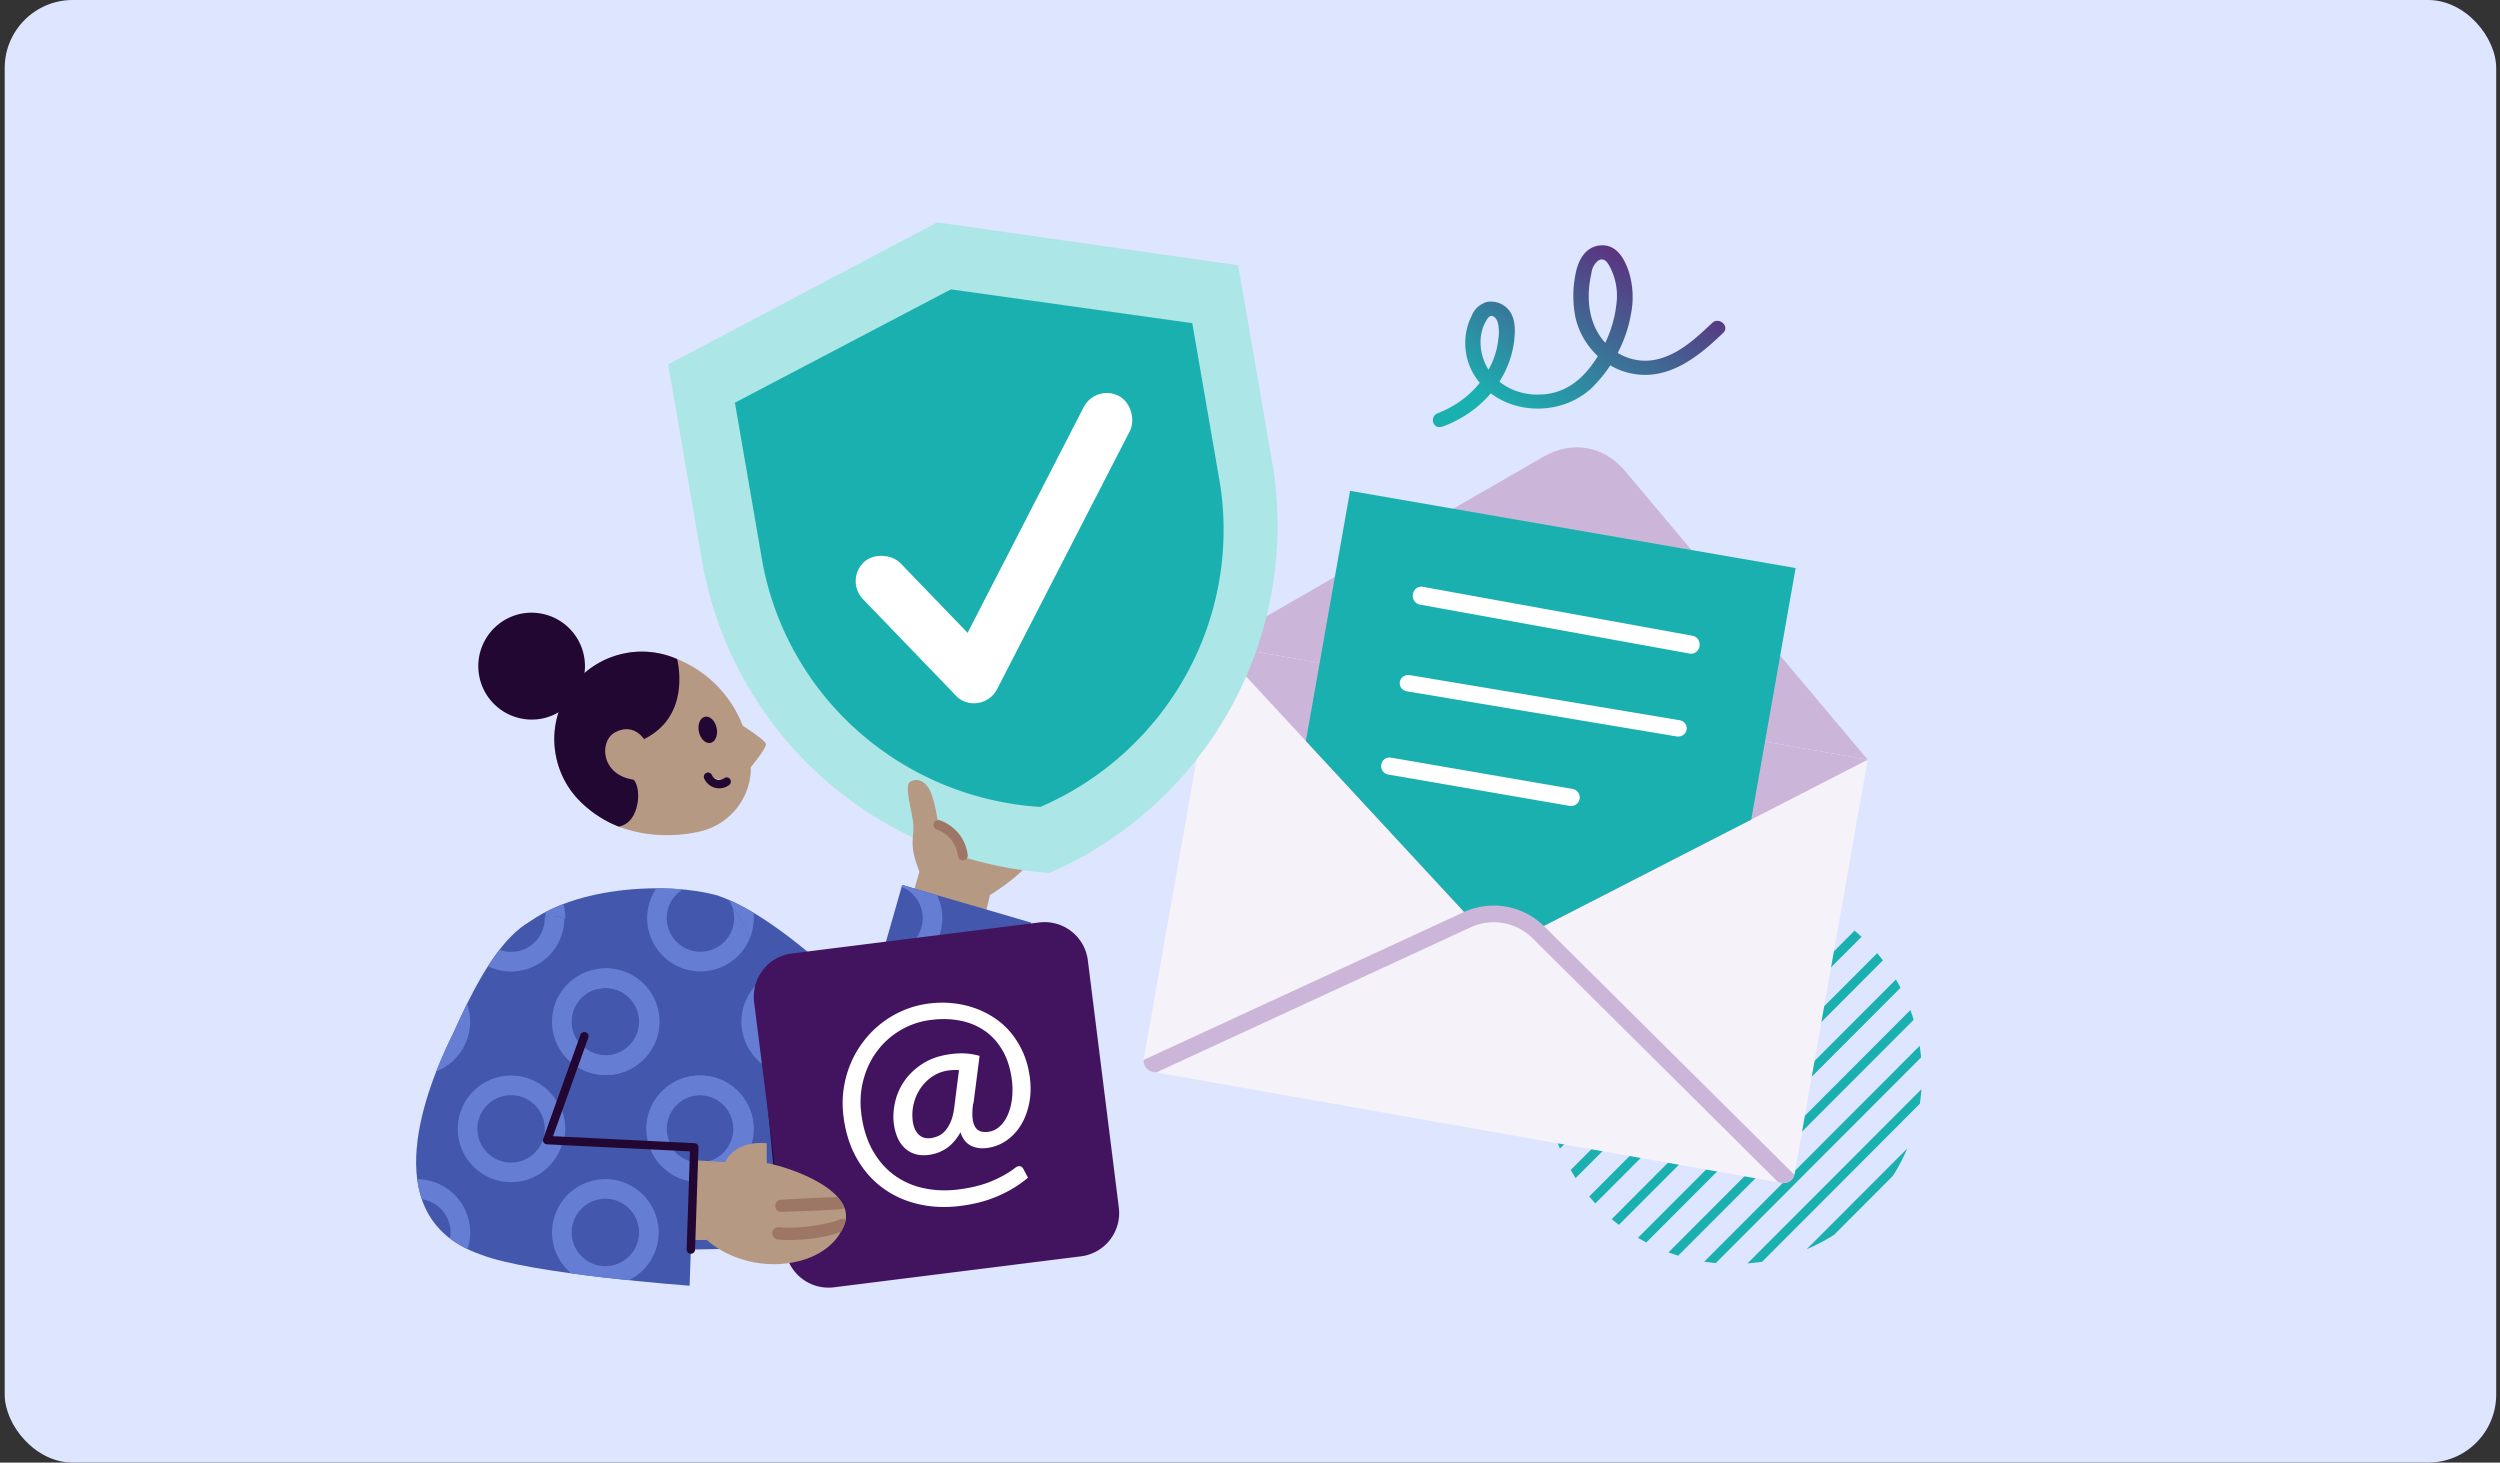 <svg xmlns="http://www.w3.org/2000/svg" fill="none" viewBox="0 0 294 172">
  <rect x="0" y="0" width="294" height="172" fill="#333333" stroke="none"/>
  <rect width="293" height="172" x=".553" fill="#DEE5FF" rx="8"/>
  <path fill="url(#a)" d="M169.645 50.17c3.046-1.126 5.537-3.199 7.015-5.838a11.38 11.38 0 0 0 1.398-4.19c.178-1.412.215-3.298-1.226-4.221a2.59 2.59 0 0 0-.95-.4 2.729 2.729 0 0 0-1.049-.007c-.41.132-.782.346-1.086.626-.303.28-.532.619-.668.99a7.034 7.034 0 0 0-.711 4.074c.156 1.442.77 2.815 1.77 3.954 1 1.139 2.344 1.997 3.871 2.472a9.753 9.753 0 0 0 4.887.204c1.618-.349 3.091-1.102 4.25-2.172 2.466-2.429 4.082-5.452 4.648-8.697.334-1.632.261-3.31-.215-4.914-.447-1.391-1.342-3.299-3.274-3.2-1.932.1-2.747 1.88-3.017 3.36a12.964 12.964 0 0 0 0 5.183c.767 3.298 3.6 6.333 7.506 6.663 4.047.34 7.303-2.474 9.854-4.91.809-.769-.491-1.94-1.3-1.165-1.84 1.726-3.857 3.672-6.506 4.283-2.539.588-5.047-.55-6.476-2.447-1.655-2.199-1.803-5.09-1.226-7.624a2.259 2.259 0 0 1 .797-1.54c.724-.45 1.128.248 1.41.77.594 1.17.867 2.45.798 3.733-.178 2.624-1.098 5.165-2.674 7.383-1.386 2.06-3.409 3.749-6.212 3.848a7.32 7.32 0 0 1-3.498-.63 6.45 6.45 0 0 1-2.634-2.158c-1.189-1.78-1.441-4.331-.178-6.151.454-.654 1.018-.093 1.19.462.148.644.171 1.306.067 1.957a9.288 9.288 0 0 1-1.128 3.556c-1.231 2.304-3.347 4.133-5.96 5.151-1.079.402-.613 1.996.484 1.59l.043.005Z"/>
  <path fill="#1BB0B0" d="M215.936 107.844a22.835 22.835 0 0 0-.945-.584l-30.279 30.331c.188.321.381.638.584.95l30.64-30.693v-.004Zm-3.453-1.846a20.829 20.829 0 0 0-1.098-.431l-28.36 28.407c.134.371.277.742.426 1.103l29.027-29.079h.005Zm6.426 4.166a21.9 21.9 0 0 0-.811-.718l-31.204 31.261c.232.277.47.549.717.817l31.303-31.355-.005-.005Zm-10.464-5.428a21.916 21.916 0 0 0-1.296-.232l-25.193 25.235c.064.436.144.871.233 1.296l26.256-26.299Zm-6.426-.395-20.221 20.254a24.348 24.348 0 0 0-.079 1.607l21.903-21.94c-.54.005-1.074.034-1.603.079Zm19.419 8.598c-.223-.287-.45-.569-.683-.846l-31.219 31.271c.277.232.559.465.846.682l31.056-31.112v.005Zm4.483 11.413c-.045-.46-.099-.916-.169-1.361l-25.336 25.379c.45.069.9.124 1.361.168l24.144-24.186Zm-3.311 13.926a22.264 22.264 0 0 0 1.682-3.216l-11.824 11.844a22.261 22.261 0 0 0 3.211-1.682l6.931-6.946Zm3.162-8.47c.084-.564.143-1.137.188-1.716l-20.448 20.481a21.8 21.8 0 0 0 1.712-.188l18.548-18.577Zm-1.109-11.027-28.448 28.501c.376.138.757.267 1.143.386l27.691-27.739a21.909 21.909 0 0 0-.386-1.143v-.005Zm-41.975 1.148 14.675-14.698c-.836.258-1.653.569-2.444.921l-11.31 11.329a21.592 21.592 0 0 0-.916 2.448h-.005Zm40.813-3.76a24.679 24.679 0 0 0-.545-.984l-30.328 30.38c.322.188.648.371.98.544l29.893-29.945v.005Z"/>
  <path fill="#CBB6D9" d="m219.642 89.341-28.544-33.964c-2.471-2.943-6.222-3.604-9.548-1.687l-38.447 22.146c-.088.808.348 1.533 1.026 1.651l.407.07 73.172 12.916.407.071c.672.118 1.332-.412 1.527-1.203Z"/>
  <path fill="#F6F2F9" d="m143.106 75.833 76.536 13.51-8.597 48.703a1.31 1.31 0 0 1-1.517 1.062l-73.962-13.055a1.31 1.31 0 0 1-1.062-1.517l8.597-48.704.005.001Z"/>
  <path fill="#CBB6D9" d="m143.103 75.836 29.641 32.018 4.311-.796 3.586 2.323 39-20.04-76.538-13.505Z"/>
  <path fill="#1BB0B0" d="m158.767 57.724-5.196 29.417 18.613 20.105 4.877-.189 4.494 1.828 24.393-12.503 5.219-29.576-52.394-9.082h-.006Z"/>
  <path fill="#fff" d="M198.853 76.879a.634.634 0 0 1-.148-.018l-31.741-5.762a.992.992 0 0 1-.642-.437 1.092 1.092 0 0 1-.166-.79c.048-.277.195-.525.407-.684a.946.946 0 0 1 .744-.183l31.74 5.762c.248.047.472.189.625.401.154.212.225.478.201.75a1.082 1.082 0 0 1-.33.69.983.983 0 0 1-.69.27Zm-1.528 9.737c-.053 0-.1-.006-.147-.011l-31.747-5.308a1.031 1.031 0 0 1-.643-.395.928.928 0 0 1-.165-.72.96.96 0 0 1 .407-.625 1.03 1.03 0 0 1 .743-.165L197.52 84.7c.248.04.478.17.631.365a.95.95 0 0 1 .201.678.965.965 0 0 1-.331.632 1.036 1.036 0 0 1-.69.241h-.006Zm-12.567 8.174c-.053 0-.1 0-.148-.012l-21.325-3.686a.97.97 0 0 1-.378-.136 1.002 1.002 0 0 1-.46-.637 1.042 1.042 0 0 1-.012-.401.998.998 0 0 1 .419-.66.949.949 0 0 1 .366-.154c.13-.03.265-.03.401 0l21.32 3.68a1.01 1.01 0 0 1 .831 1.091.97.97 0 0 1-.336.655.99.99 0 0 1-.69.254l.012.005Z"/>
  <path fill="#CBB6D9" d="m211.014 138.15-29.376-29.176c-2.542-2.524-6.293-3.184-9.548-1.686l-37.592 17.356a1.303 1.303 0 0 0 1.068 1.41l.407.07 36.942-17.055a6.476 6.476 0 0 1 7.343 1.297l28.868 28.674.407.071a1.308 1.308 0 0 0 1.487-.955l-.006-.006Z"/>
  <path fill="#B69983" d="m108.321 101.86-3.097 10.547 8.524 4.383 2.687-11.616s5.516-3.408 5.838-6.322c.44-3.77-1.722-13.461-5.091-12.284-2.687.906-7.387 9.86-7.387 9.86l-1.469 5.432h-.005Z"/>
  <path fill="#B69983" d="M116.331 105.303s5.927-3.463 5.838-6.322c-.089-2.86-.643-12.59-5.096-12.338-4.453.252-9.445 10.141-9.445 10.141"/>
  <g clip-path="url(#b)">
    <path fill="#ACE6E6" d="M110.211 26.156 78.574 42.853l4.13 23.911a44.398 44.398 0 0 0 14.236 24.87 44.519 44.519 0 0 0 26.482 11.017 44.599 44.599 0 0 0 21.252-19.303 44.486 44.486 0 0 0 5.064-28.234l-4.13-23.911-35.397-5.047Z"/>
    <path fill="#1BB0B0" d="M111.823 34.03 86.425 47.356 89.71 66.38a35.15 35.15 0 0 0 11.393 19.778 35.757 35.757 0 0 0 21.232 8.74 35.826 35.826 0 0 0 17.071-15.388 35.214 35.214 0 0 0 4.093-22.477l-3.285-19.027-28.391-3.976Z"/>
    <rect width="6.112" height="21.538" x="99.362" y="68.262" fill="#fff" rx="3.056" transform="rotate(-43.952 99.362 68.262)"/>
    <rect width="6.112" height="40.27" x="128.841" y="45.161" fill="#fff" rx="3.056" transform="rotate(27.218 128.841 45.161)"/>
  </g>
  <path fill="#B69983" d="M113.328 101.266c-.723-3.968-2.974-4.26-2.974-4.26s-.376-2.76-.965-3.992c-.588-1.237-1.583-1.52-2.305-1.118-.722.395-.089 2.404.267 4.566.341 2.048-.737 2.493.94 6.451"/>
  <path fill="#9D7665" d="M113.313 101.177a.575.575 0 0 0 .49-.643c-.43-3.156-3.166-4.037-3.285-4.071a.567.567 0 0 0-.713.376.572.572 0 0 0 .377.712c.094.03 2.162.717 2.488 3.136.045.312.332.53.643.49Z"/>
  <path fill="#4358AD" d="m106.095 104.076-4.092 14.327s-10.236-10.696-17.672-13.1c-5.814 3.008-2.613.322-5.368 5.684-2.756 5.363 2.078 10.518 2.24 10.666.6.545 12.73 11.473 22.181 11.473a9.446 9.446 0 0 0 4.537-1.064c9.346-5.011 13.333-23.568 13.333-23.568l-15.159-4.423v.005Z"/>
  <path fill="#657ED4" d="M93.459 126.423a6.273 6.273 0 0 0 6.269-6.268 6.273 6.273 0 0 0-6.269-6.268 6.273 6.273 0 0 0-6.269 6.268 6.276 6.276 0 0 0 6.269 6.268Zm0-10.231a3.965 3.965 0 0 1 3.963 3.963 3.965 3.965 0 0 1-3.963 3.962 3.965 3.965 0 0 1-3.963-3.962 3.965 3.965 0 0 1 3.963-3.963Zm-4.814-8.223a6.64 6.64 0 0 0-.035-.633 25.27 25.27 0 0 0-2.909-1.514c.4.619.638 1.356.638 2.147a3.965 3.965 0 0 1-3.963 3.963 3.971 3.971 0 0 1-3.122-1.529c-.089.183-.183.376-.291.584a7.635 7.635 0 0 0-.644 1.751 6.228 6.228 0 0 0 4.057 1.499 6.273 6.273 0 0 0 6.269-6.268Zm15.902 18.512c-3.286 0-5.987 2.543-6.244 5.769a21.04 21.04 0 0 0 2.285.593v-.089a3.966 3.966 0 0 1 3.963-3.962 3.97 3.97 0 0 1 3.84 2.998 13.643 13.643 0 0 0 1.959-1.415c-.94-2.281-3.181-3.894-5.799-3.894h-.004Zm11.082-12.599a6.274 6.274 0 0 0-6.269 6.268c0 2.889 1.969 5.323 4.631 6.045.465-.677.906-1.38 1.321-2.097a3.962 3.962 0 0 1 .322-7.911 3.95 3.95 0 0 1 2.855 1.227c.311-.796.593-1.573.851-2.315a6.206 6.206 0 0 0-3.701-1.222l-.01.005Zm-4.814-5.912c0-.97-.228-1.88-.618-2.701l-4.102-1.198-.064.228a3.972 3.972 0 0 1 2.479 3.671 3.966 3.966 0 0 1-3.963 3.962c-.233 0-.456-.024-.678-.064l-.639 2.226a6.273 6.273 0 0 0 7.585-6.129v.005Z"/>
  <path fill="#4358AD" d="M87.76 109.449c-1.124-2.924-3.43-4.146-3.43-4.146-5.283-1.548-17.721-1.415-23.668 4.443-3.518 3.463 1.509 15.4 1.509 15.4l-2.969 22.183 33.203-.584-2.627-27.036s-.51-6.342-2.019-10.265v.005Z"/>
  <path fill="#657ED4" d="M93.459 126.422a6.273 6.273 0 0 0 6.269-6.268 6.273 6.273 0 0 0-6.269-6.268 6.273 6.273 0 0 0-6.269 6.268 6.276 6.276 0 0 0 6.269 6.268Zm0-10.231a3.965 3.965 0 0 1 3.963 3.963 3.965 3.965 0 0 1-3.963 3.962 3.965 3.965 0 0 1-3.963-3.962 3.965 3.965 0 0 1 3.963-3.963Zm-22.165-2.31a6.273 6.273 0 0 0-6.269 6.268 6.276 6.276 0 0 0 6.269 6.268 6.276 6.276 0 0 0 6.269-6.268 6.276 6.276 0 0 0-6.27-6.268Zm0 10.231a3.965 3.965 0 0 1-3.963-3.963 3.965 3.965 0 0 1 3.963-3.963 3.965 3.965 0 0 1 3.963 3.963 3.965 3.965 0 0 1-3.963 3.963Zm11.082 2.369a6.273 6.273 0 0 0-6.269 6.268 6.276 6.276 0 0 0 6.269 6.269 6.276 6.276 0 0 0 6.268-6.269 6.276 6.276 0 0 0-6.268-6.268Zm0 10.231a3.965 3.965 0 0 1-3.963-3.963 3.965 3.965 0 0 1 3.963-3.962 3.965 3.965 0 0 1 3.963 3.962 3.965 3.965 0 0 1-3.963 3.963Zm-22.17-10.231a6.273 6.273 0 0 0-6.269 6.268 6.276 6.276 0 0 0 6.269 6.269 6.276 6.276 0 0 0 6.269-6.269 6.276 6.276 0 0 0-6.269-6.268Zm0 10.231a3.965 3.965 0 0 1-3.963-3.963 3.965 3.965 0 0 1 3.963-3.962 3.965 3.965 0 0 1 3.963 3.962 3.965 3.965 0 0 1-3.963 3.963Zm6.274-28.742c0-.574-.085-1.128-.228-1.653-.742.282-1.455.604-2.143.965a3.965 3.965 0 0 1-4.517 4.601c-.148.697-.198 1.479-.173 2.3.257.035.52.055.787.055a6.273 6.273 0 0 0 6.268-6.268h.005Zm25.395 33.333-.233-2.369a6.278 6.278 0 0 0-4.453 6c0 .663.11 1.302.302 1.905l2.474-.044a3.934 3.934 0 0 1-.47-1.861c0-1.622.98-3.017 2.38-3.631Zm-20.582-2.642a6.273 6.273 0 0 0-6.269 6.268c0 .812.159 1.578.44 2.291l2.569-.045a3.94 3.94 0 0 1-.703-2.246 3.966 3.966 0 0 1 3.963-3.963 3.966 3.966 0 0 1 3.963 3.963c0 .782-.233 1.514-.628 2.127l2.567-.044a6.189 6.189 0 0 0 .367-2.083 6.276 6.276 0 0 0-6.269-6.268Zm9.01-34.061a34.478 34.478 0 0 0-3.112-.133 6.228 6.228 0 0 0-1.084 3.502 6.276 6.276 0 0 0 6.269 6.268 6.272 6.272 0 0 0 5.74-3.759 22.36 22.36 0 0 0-.357-1.034 8.443 8.443 0 0 0-1.588-2.603 3.965 3.965 0 0 1-3.8 5.086 3.965 3.965 0 0 1-3.963-3.963c0-1.424.757-2.671 1.89-3.369l.005.005Z"/>
  <path fill="#220732" fill-rule="evenodd" d="M89.894 120.904a.495.495 0 0 1 .54.445l1.825 19.066a.495.495 0 0 1-.985.095l-1.825-19.067a.494.494 0 0 1 .445-.539Z" clip-rule="evenodd"/>
  <path fill="#42145F" d="m127.139 147.743-29.073 3.644a5.127 5.127 0 0 1-5.722-4.451l-3.66-29.089a5.126 5.126 0 0 1 4.45-5.722l29.074-3.644a5.127 5.127 0 0 1 5.722 4.451l3.643 29.073a5.133 5.133 0 0 1-4.425 5.738h-.009Z"/>
  <path fill="#fff" d="M114.441 129.771c-.098.75-.115 1.345-.058 1.802.058.456.18.798.351 1.035.171.236.383.391.644.456s.538.074.839.041a2.41 2.41 0 0 0 1.28-.579 3.8 3.8 0 0 0 .962-1.296c.252-.538.432-1.173.538-1.891a9.202 9.202 0 0 0 0-2.323c-.171-1.344-.53-2.51-1.092-3.472-.563-.97-1.264-1.744-2.103-2.323a7.624 7.624 0 0 0-2.878-1.19c-1.075-.212-2.217-.244-3.423-.089a9.206 9.206 0 0 0-3.611 1.214 9.305 9.305 0 0 0-2.738 2.453c-.742.987-1.28 2.12-1.614 3.383-.342 1.263-.424 2.6-.245 4.01.212 1.663.661 3.097 1.345 4.304.685 1.206 1.533 2.176 2.551 2.909a9.023 9.023 0 0 0 3.448 1.516c1.28.278 2.633.326 4.043.155 1.508-.187 2.82-.513 3.929-.978 1.108-.464 2.037-.986 2.779-1.573.204-.155.383-.22.554-.187.163.032.302.138.408.326l.538 1.019c-.962.823-2.103 1.532-3.424 2.119-1.32.587-2.828.994-4.531 1.206-1.745.22-3.399.147-4.956-.22-1.557-.367-2.951-.994-4.173-1.899-1.223-.897-2.242-2.054-3.048-3.472-.807-1.419-1.329-3.073-1.565-4.964-.13-1.076-.13-2.127.016-3.163.147-1.035.416-2.021.799-2.958a11.58 11.58 0 0 1 1.499-2.617 11.463 11.463 0 0 1 2.103-2.151 11.662 11.662 0 0 1 2.617-1.549 11.37 11.37 0 0 1 3.056-.815c.921-.114 1.834-.13 2.747-.033.905.09 1.777.286 2.608.579a10.46 10.46 0 0 1 2.339 1.174 8.903 8.903 0 0 1 1.948 1.768 10.216 10.216 0 0 1 1.419 2.348c.383.872.635 1.842.774 2.901.13 1.068.106 2.087-.09 3.032-.195.946-.513 1.794-.97 2.535a5.964 5.964 0 0 1-1.703 1.818 5.07 5.07 0 0 1-2.291.872c-.741.09-1.385 0-1.931-.302-.546-.293-.938-.806-1.182-1.54-.481.848-1.035 1.475-1.663 1.891a4.744 4.744 0 0 1-2.103.766c-.595.073-1.133.033-1.597-.114a3.1 3.1 0 0 1-1.223-.725 3.56 3.56 0 0 1-.823-1.223 6.006 6.006 0 0 1-.424-1.606c-.106-.839-.049-1.711.163-2.616a7.018 7.018 0 0 1 1.149-2.51c.555-.775 1.28-1.443 2.177-1.997.896-.555 1.972-.913 3.235-1.068a8.843 8.843 0 0 1 1.826-.065c.53.04 1.035.138 1.533.277l-.718 5.591-.04.008Zm-1.655-3.92a5.446 5.446 0 0 0-1.206.032 4.383 4.383 0 0 0-1.916.701 5.166 5.166 0 0 0-1.402 1.386 5.498 5.498 0 0 0-.807 1.826 5.567 5.567 0 0 0-.122 2.005c.09.693.31 1.231.677 1.597.366.375.855.522 1.467.441.293-.041.587-.123.88-.253.293-.131.554-.334.799-.611.244-.269.456-.62.644-1.052.187-.424.326-.954.407-1.589l.571-4.483h.008Z"/>
  <path fill="#4358AD" d="M53.126 121.865c-3.75 7.664-8.535 21.555 3.419 25.671 5.768 2.296 24.554 3.666 24.554 3.666l.55-16.276-17.302-.851 4.374-12.215s4.626-9.879-1.465-13.441c-6.916-4.047-12.606 10.34-14.125 13.441l-.005.005Z"/>
  <path fill="#657ED4" d="M71.19 113.886a6.273 6.273 0 0 0-6.27 6.268 6.276 6.276 0 0 0 6.27 6.268 6.276 6.276 0 0 0 6.268-6.268 6.276 6.276 0 0 0-6.269-6.268Zm0 10.23a3.965 3.965 0 0 1-3.963-3.962 3.965 3.965 0 0 1 3.962-3.963 3.965 3.965 0 0 1 3.963 3.963 3.965 3.965 0 0 1-3.963 3.962Zm11.082 2.37a6.273 6.273 0 0 0-6.268 6.268 6.276 6.276 0 0 0 6.268 6.268 6.276 6.276 0 0 0 6.269-6.268 6.276 6.276 0 0 0-6.269-6.268Zm0 10.231a3.965 3.965 0 0 1-3.963-3.963 3.965 3.965 0 0 1 3.963-3.962 3.965 3.965 0 0 1 3.963 3.962 3.965 3.965 0 0 1-3.963 3.963Zm-22.17-10.231a6.273 6.273 0 0 0-6.268 6.268 6.276 6.276 0 0 0 6.268 6.268 6.276 6.276 0 0 0 6.27-6.268 6.276 6.276 0 0 0-6.27-6.268Zm0 10.231a3.965 3.965 0 0 1-3.962-3.963 3.965 3.965 0 0 1 3.962-3.962 3.965 3.965 0 0 1 3.964 3.962 3.965 3.965 0 0 1-3.964 3.963Zm17.356 8.217a6.276 6.276 0 0 0-6.269-6.268 6.276 6.276 0 0 0-6.268 6.268c0 1.939.885 3.671 2.27 4.819 2.316.316 4.666.588 6.754.801a6.267 6.267 0 0 0 3.513-5.625v.005Zm-6.269 3.963a3.965 3.965 0 0 1-3.962-3.963 3.965 3.965 0 0 1 3.962-3.963 3.965 3.965 0 0 1 3.963 3.963 3.965 3.965 0 0 1-3.963 3.963Zm-19.879-22.91a6.271 6.271 0 0 0 3.978-5.828c0-.737-.133-1.44-.37-2.097-.812 1.647-1.426 3.057-1.792 3.809a55.51 55.51 0 0 0-1.816 4.121v-.005Zm3.667 20.901a6.207 6.207 0 0 0 .316-1.949 6.276 6.276 0 0 0-6.224-6.268c.104.811.287 1.598.545 2.355a3.967 3.967 0 0 1 3.374 3.913c0 .242-.03.475-.07.702.604.461 1.292.876 2.064 1.247h-.005Zm5.125-32.641a6.275 6.275 0 0 0 6.269-6.233 4.492 4.492 0 0 0-2.316-.238c0 .065.01.134.01.203a3.965 3.965 0 0 1-3.963 3.963c-.48 0-.935-.089-1.36-.248a27.501 27.501 0 0 0-1.356 1.93 6.237 6.237 0 0 0 2.716.623Z"/>
  <path fill="#B69983" d="m86.546 136.766-4.898-.331-.37 9.389h1.85l3.413-9.058h.005Z"/>
  <path fill="#B69983" d="M83.133 145.83s1.974 1.949 5.536 2.622c4.017.762 8.975-.436 10.583-4.309 1.652-3.899-5.61-6.689-9.084-7.371v-2.316s-3.79-.583-5.061 2.558"/>
  <path fill="#9D7665" d="M98.496 140.783c-2.286.035-6.665.312-6.665.312a.71.71 0 0 0-.658.762c.03.425.337.692.762.658-.069.005 4.265-.124 6.971-.312a.724.724 0 0 0 .391-.163c-.168-.441-.445-.861-.801-1.257Z"/>
  <path fill="#603A19" d="M98.901 142.203c-.068.005 0 0 0 0Z"/>
  <path fill="#9D7665" d="M99.252 144.143a3.11 3.11 0 0 0 .193-.658.694.694 0 0 0-.222-.124c-.218-.054-.426.03-.634.119-.554.252-4.23 1.147-6.96.841-.362-.045-.768.267-.812.628-.045.361.267.767.628.811.792.084 1.86.084 2.998 0 1.5-.104 3.384-.45 4.448-.9.134-.228.252-.47.361-.727v.01Z"/>
  <path fill="#220732" fill-rule="evenodd" d="M68.888 121.399a.495.495 0 0 1 .299.633l-4.149 11.586 16.635.818c.27.014.48.241.47.511l-.405 12.017a.494.494 0 1 1-.99-.034l.39-11.529-16.815-.827a.494.494 0 0 1-.441-.661l4.373-12.215a.495.495 0 0 1 .633-.299Z" clip-rule="evenodd"/>
  <path fill="#B69983" d="M65.336 88.646c-.954-5.6 2.816-10.918 8.421-11.868a10.27 10.27 0 0 1 5.897.737 13.79 13.79 0 0 1 7.689 7.831c.06.035 2.612 1.677 2.726 2.123.114.445-1.544 2.463-1.79 2.785.024.143.004.292 0 .445l.009.07a7.698 7.698 0 0 1-5.73 6.95s-8.232 2.389-14.169-3.315a10.288 10.288 0 0 1-3.048-5.753l-.005-.005Z"/>
  <path fill="#220732" d="M83.553 87.367c.578-.12.903-.908.725-1.758-.177-.851-.789-1.443-1.367-1.323-.577.12-.902.907-.725 1.758.177.85.789 1.443 1.367 1.323Z"/>
  <path fill="#fff" d="M83.267 91.347a1.434 1.434 0 0 0 2.211.549"/>
  <path fill="#220732" fill-rule="evenodd" d="M83.07 90.892a.495.495 0 0 1 .65.258.94.94 0 0 0 1.438.369.495.495 0 0 1 .64.753 1.845 1.845 0 0 1-.457.28l-.007.002a1.929 1.929 0 0 1-2.522-1.012.495.495 0 0 1 .258-.65Z" clip-rule="evenodd"/>
  <path fill="#220732" d="M63.49 84.551a6.288 6.288 0 1 0-2.126-12.394A6.288 6.288 0 0 0 63.49 84.55Z"/>
  <path fill="#220732" d="M73.752 76.778a10.32 10.32 0 0 1 5.888.732c.376 1.746 1.073 7.237-4.29 9.592-4.62 2.024-.821 4.596-.821 4.596.98 1.188.589 4.64-1.277 5.358-.03.01-.405.153-.435.163 0 0-2.78-.905-5.106-3.527a2.555 2.555 0 0 1-.109-.134 10.482 10.482 0 0 1-.341-.42 10.088 10.088 0 0 1-1.202-2.063c-.01-.025-.025-.05-.035-.08a10.26 10.26 0 0 1-.688-2.344c-.954-5.6 2.816-10.919 8.421-11.868l-.005-.005Z"/>
  <path fill="#B69983" d="M75.91 87.172s-1.212-2.276-3.543-1.069c-2.132 1.108-1.687 5.922 3.513 5.64"/>
  <defs>
    <linearGradient id="a" x1="178.574" x2="190.487" y1="49.034" y2="28.024" gradientUnits="userSpaceOnUse">
      <stop stop-color="#1BB0B0"/>
      <stop offset="1" stop-color="#5F2C7D"/>
    </linearGradient>
    <clipPath id="b">
      <path fill="#fff" d="m72.456 29.455 74.433-12.854 14.684 85.025L87.14 114.48z"/>
    </clipPath>
  </defs>
</svg>
